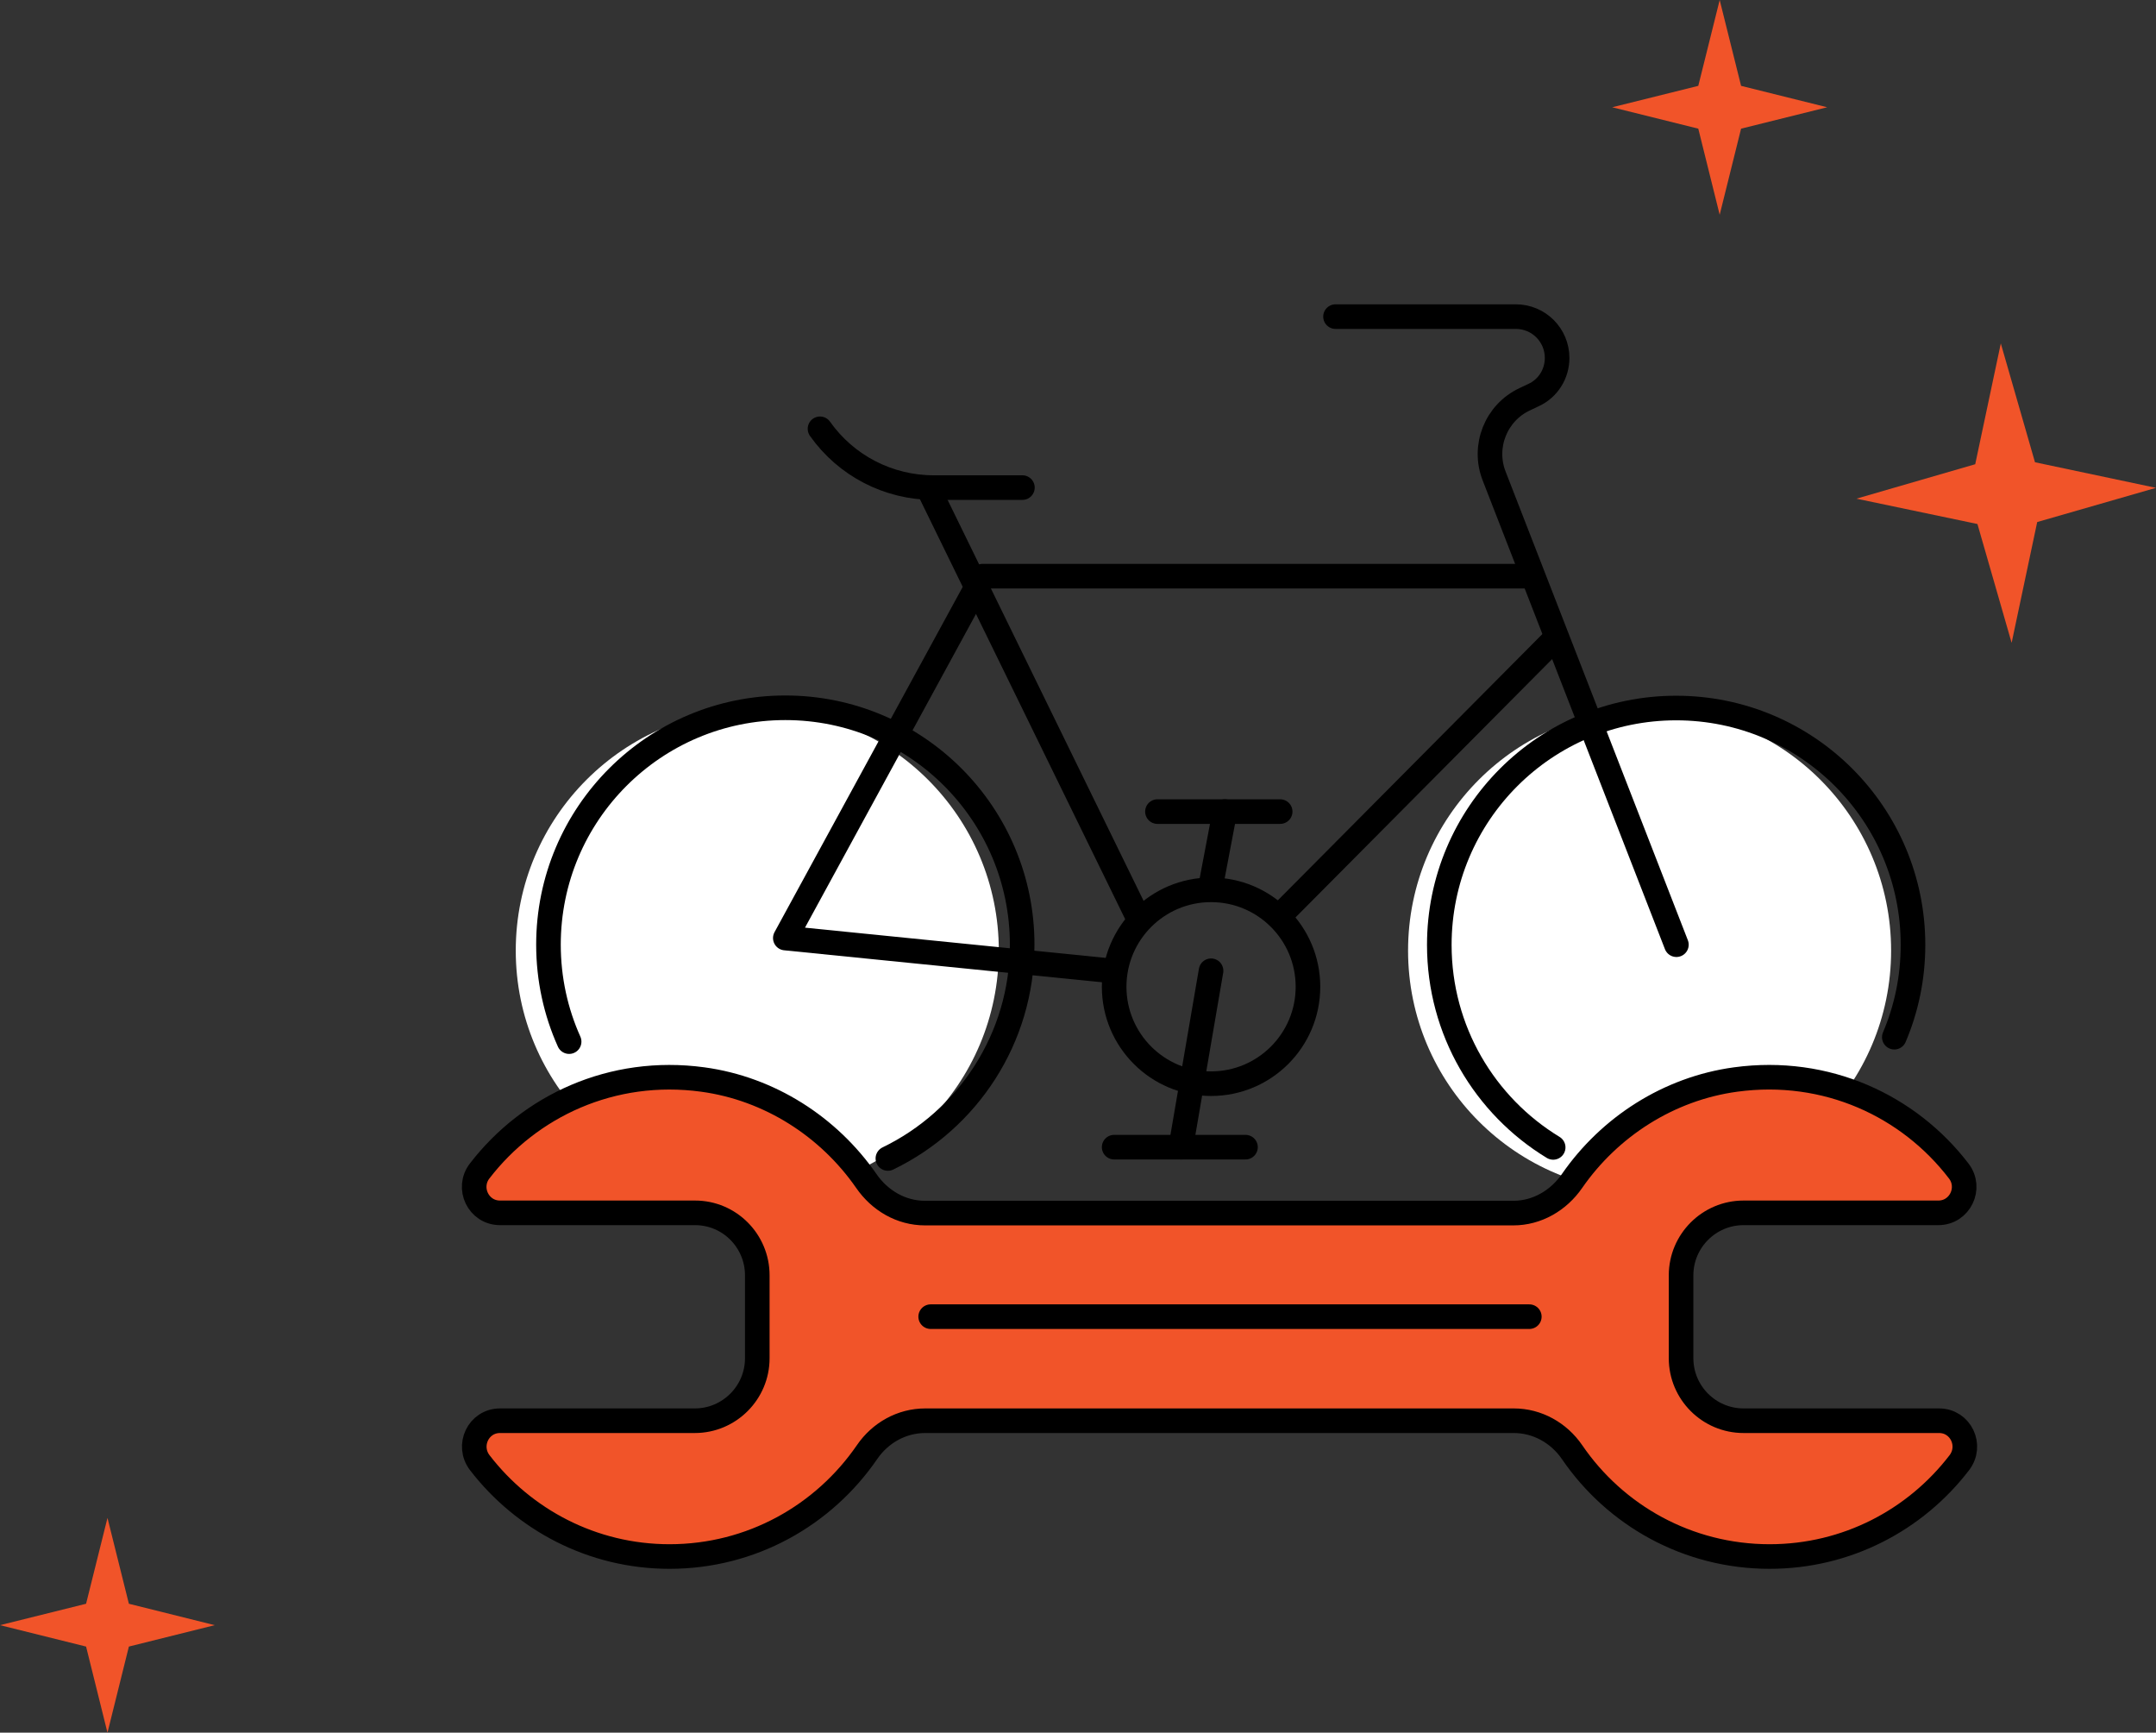 <?xml version="1.0" encoding="UTF-8"?>
<svg id="reparation_velo" data-name="reparation velo" xmlns="http://www.w3.org/2000/svg" viewBox="0 0 87.66 70.43">
  <rect x="0" y="0" width="87.66" height="70.43" fill="#333333" stroke="none"/>
  <defs>
    <style>
      .cls-1 {
        stroke-miterlimit: 10;
      }

      .cls-1, .cls-2 {
        fill: none;
      }

      .cls-1, .cls-2, .cls-3 {
        stroke: #000;
        stroke-linecap: round;
      }

      .cls-2, .cls-3 {
        stroke-linejoin: round;
      }

      .cls-4, .cls-3 {
        fill: #f15429;
      }

      .cls-5 {
        fill: #fff;
      }
    </style>
  </defs>
  <circle class="cls-5" cx="30.79" cy="38.64" r="9.82"/>
  <circle class="cls-5" cx="67.07" cy="38.64" r="9.82"/>
  <g>
    <path class="cls-1" d="M23.14,42.34c-.54-1.2-.84-2.54-.84-3.94,0-5.32,4.31-9.63,9.63-9.63s9.63,4.31,9.63,9.63c0,3.83-2.23,7.13-5.46,8.69"/>
    <path class="cls-1" d="M63.15,46.64c-2.78-1.69-4.63-4.75-4.63-8.23,0-5.32,4.31-9.63,9.63-9.63s9.63,4.31,9.63,9.63c0,1.33-.27,2.6-.76,3.75"/>
    <path class="cls-1" d="M54.3,12.87h7.33c.93,0,1.68.75,1.68,1.68h0c0,.65-.37,1.24-.96,1.51l-.36.17c-1.17.55-1.71,1.92-1.24,3.12l7.41,19.05"/>
    <polyline class="cls-2" points="62.18 23.42 39.95 23.42 31.93 38.13 45.16 39.46"/>
    <line class="cls-2" x1="63.19" y1="26" x2="52.05" y2="37.21"/>
    <path class="cls-2" d="M33.34,17.43h0c1.06,1.5,2.78,2.39,4.62,2.39h3.61"/>
    <line class="cls-2" x1="37.84" y1="20.05" x2="46.23" y2="37.21"/>
    <circle class="cls-2" cx="49.24" cy="40.11" r="3.94"/>
    <line class="cls-2" x1="49.24" y1="39.46" x2="48.01" y2="46.63"/>
    <line class="cls-2" x1="45.3" y1="46.63" x2="50.64" y2="46.63"/>
    <line class="cls-2" x1="49.24" y1="35.94" x2="49.8" y2="32.99"/>
    <line class="cls-2" x1="47.06" y1="32.99" x2="52.05" y2="32.99"/>
  </g>
  <g>
    <path class="cls-3" d="M78.81,57.75h-7.92c-1.4,0-2.54-1.14-2.54-2.54v-3.37c0-1.4,1.14-2.54,2.54-2.54h7.92c.88,0,1.36-1.01.83-1.7-2.03-2.65-5.38-4.22-9.07-3.72-2.73.37-5.13,1.93-6.65,4.12-.55.8-1.43,1.31-2.39,1.31h-23.92c-.97,0-1.84-.51-2.39-1.31-1.52-2.19-3.92-3.75-6.65-4.12-3.69-.5-7.04,1.08-9.07,3.72-.53.69-.05,1.7.83,1.7h7.93c1.4,0,2.53,1.14,2.53,2.54v3.37c0,1.4-1.14,2.54-2.54,2.54h-7.92c-.88,0-1.36,1.01-.82,1.71,1.78,2.31,4.57,3.81,7.71,3.81,3.34,0,6.27-1.68,8.03-4.24.54-.79,1.41-1.28,2.37-1.28h23.93c.95,0,1.83.49,2.37,1.28,1.75,2.56,4.69,4.24,8.03,4.24,3.14,0,5.93-1.49,7.71-3.81.54-.7.06-1.71-.82-1.71h-.03Z"/>
    <line class="cls-2" x1="37.84" y1="53.52" x2="62.18" y2="53.52"/>
  </g>
  <polygon class="cls-4" points="81.35 13.96 82.74 18.79 87.66 19.83 82.83 21.22 81.79 26.13 80.4 21.3 75.48 20.27 80.31 18.87 81.35 13.96"/>
  <polygon class="cls-4" points="69.92 0 70.79 3.49 74.29 4.36 70.79 5.23 69.92 8.73 69.05 5.23 65.55 4.36 69.05 3.49 69.92 0"/>
  <polygon class="cls-4" points="4.37 61.7 5.24 65.19 8.73 66.06 5.24 66.93 4.37 70.43 3.5 66.93 0 66.06 3.5 65.19 4.37 61.7"/>
</svg>
